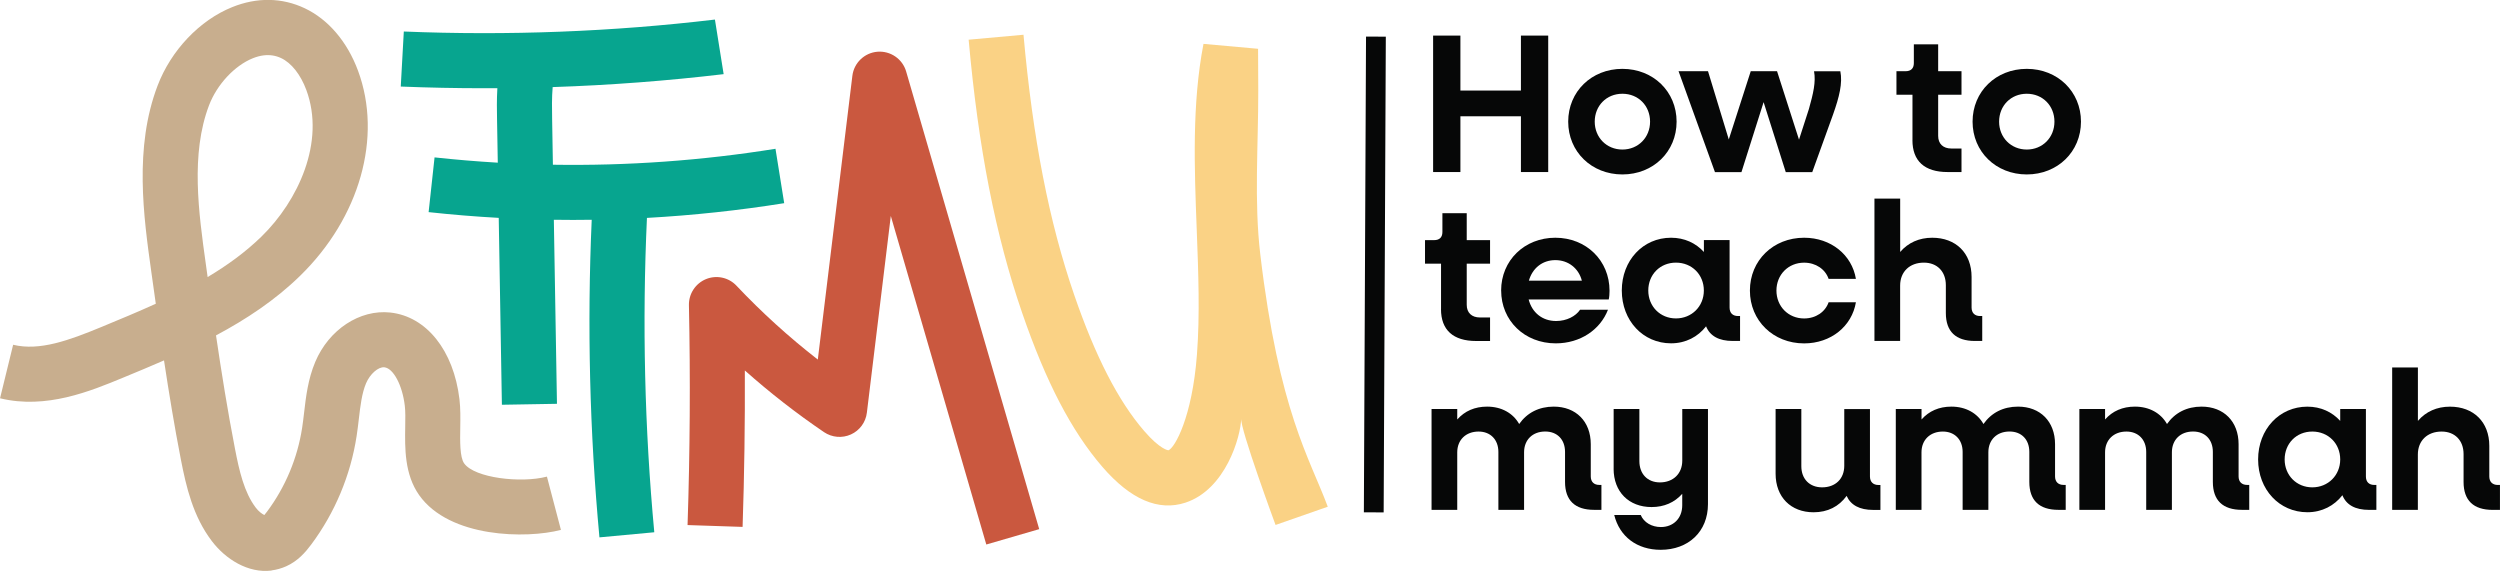<svg xmlns="http://www.w3.org/2000/svg" id="Calque_1" viewBox="0 0 656.82 150"><defs><style>.cls-1{fill:#07a58f;}.cls-2{fill:#c8ae8e;}.cls-3{fill:#fad285;}.cls-4{fill:#ca583f;}.cls-5{fill:#060707;}</style></defs><path class="cls-5" d="M376.52,9.35h7.17v14.44h15.9v-14.44h7.17v35.85h-7.17v-14.65h-15.9v14.65h-7.17V9.35Z"></path><path class="cls-5" d="M412.01,31.96c0-7.9,6.13-13.87,14.24-13.87s14.24,5.98,14.24,13.87-6.13,13.87-14.24,13.87-14.24-5.98-14.24-13.87ZM433.52,31.96c0-4.16-3.07-7.33-7.27-7.33s-7.27,3.17-7.27,7.33,3.12,7.33,7.27,7.33,7.27-3.17,7.27-7.33Z"></path><path class="cls-5" d="M441,18.71h7.74l5.46,17.93,5.77-17.93h6.91l5.77,17.98,2.6-8.05c1.14-4.05,1.87-7.12,1.35-9.92h6.91c.62,3.12-.26,6.7-1.92,11.38l-5.46,15.12h-6.96l-5.82-18.39-5.82,18.39h-6.96l-9.56-26.5Z"></path><path class="cls-5" d="M502.46,36.84v-11.95h-4.21v-6.18h2.39c1.4,0,2.18-.73,2.18-2.13v-4.94h6.39v7.07h6.13v6.18h-6.13v10.81c0,2.08,1.3,3.32,3.48,3.32h2.65v6.18h-3.64c-6.08,0-9.25-2.91-9.25-8.37Z"></path><path class="cls-5" d="M518.25,31.96c0-7.9,6.13-13.87,14.24-13.87s14.24,5.98,14.24,13.87-6.13,13.87-14.24,13.87-14.24-5.98-14.24-13.87ZM539.76,31.96c0-4.16-3.07-7.33-7.27-7.33s-7.27,3.17-7.27,7.33,3.12,7.33,7.27,7.33,7.27-3.17,7.27-7.33Z"></path><path class="cls-5" d="M378.6,81.22v-11.95h-4.21v-6.18h2.39c1.4,0,2.18-.73,2.18-2.13v-4.94h6.39v7.07h6.13v6.18h-6.13v10.81c0,2.08,1.3,3.33,3.48,3.33h2.65v6.18h-3.64c-6.08,0-9.25-2.91-9.25-8.37Z"></path><path class="cls-5" d="M394.39,76.33c0-7.9,6.13-13.87,14.24-13.87s14.24,5.98,14.24,13.93c0,.68-.05,1.66-.21,2.29h-21.04c.88,3.43,3.58,5.66,7.22,5.66,2.75,0,5.14-1.25,6.29-2.96h7.33c-2.03,5.25-7.27,8.83-13.72,8.83-8.21,0-14.34-5.98-14.34-13.87ZM401.67,73.74h13.93c-.83-3.22-3.53-5.4-6.96-5.4s-6.03,2.13-6.96,5.4Z"></path><path class="cls-5" d="M426.09,76.33c0-7.9,5.56-13.87,12.94-13.87,3.53,0,6.5,1.4,8.63,3.74v-3.12h6.75v17.72c0,1.4.78,2.23,2.23,2.23h.52v6.55h-1.92c-3.64,0-5.98-1.3-7.01-3.85-2.13,2.75-5.35,4.47-9.2,4.47-7.38,0-12.94-5.98-12.94-13.87ZM447.65,76.33c0-4.16-3.12-7.33-7.33-7.33s-7.27,3.17-7.27,7.33,3.12,7.33,7.27,7.33,7.33-3.17,7.33-7.33Z"></path><path class="cls-5" d="M459.75,76.33c0-7.9,6.13-13.87,14.24-13.87,7.07,0,12.57,4.52,13.61,10.81h-7.17c-.88-2.55-3.38-4.26-6.44-4.26-4.16,0-7.27,3.17-7.27,7.33s3.12,7.33,7.27,7.33c3.07,0,5.56-1.71,6.44-4.26h7.17c-1.04,6.29-6.55,10.81-13.61,10.81-8.11,0-14.24-5.98-14.24-13.87Z"></path><path class="cls-5" d="M492.48,52.17h6.75v14.03c2.08-2.44,4.99-3.74,8.42-3.74,6.23,0,10.34,4.05,10.34,10.29v8.05c0,1.4.83,2.23,2.23,2.23h.57v6.55h-1.92c-5.04,0-7.64-2.49-7.64-7.33v-7.33c0-3.59-2.29-5.92-5.77-5.92-3.74,0-6.24,2.39-6.24,6.03v14.55h-6.75v-37.41Z"></path><path class="cls-5" d="M376.11,107.46h6.75v2.75c1.97-2.23,4.62-3.38,7.85-3.38,3.79,0,6.81,1.72,8.42,4.57,2.08-2.96,5.2-4.57,9.09-4.57,5.82,0,9.72,3.9,9.72,9.87v8.47c0,1.4.83,2.23,2.23,2.23h.57v6.55h-1.92c-5.04,0-7.64-2.49-7.64-7.33v-7.9c0-3.22-2.03-5.35-5.2-5.35-3.33,0-5.56,2.18-5.56,5.46v15.12h-6.75v-15.22c0-3.22-2.08-5.35-5.2-5.35-3.33,0-5.61,2.18-5.61,5.46v15.12h-6.75v-26.5Z"></path><path class="cls-5" d="M423.95,123.15v-15.69h6.76v13.67c0,3.38,2.13,5.61,5.4,5.61,3.48,0,5.87-2.29,5.87-5.72v-13.56h6.75v24.99c0,7.22-5.14,12-12.42,12-6.24,0-10.81-3.48-12.21-9.15h6.96c.83,1.97,2.91,3.17,5.3,3.17,3.22,0,5.61-2.23,5.61-5.72v-3.01c-2.03,2.29-4.78,3.48-8.05,3.48-5.98,0-9.98-4-9.98-10.08Z"></path><path class="cls-5" d="M466.5,124.45v-16.99h6.76v15.02c0,3.38,2.18,5.56,5.46,5.56,3.48,0,5.82-2.23,5.82-5.66v-14.91h6.75v17.72c0,1.4.83,2.23,2.23,2.23h.52v6.55h-1.92c-3.53,0-5.87-1.25-6.96-3.69-2.03,2.81-4.99,4.31-8.68,4.31-5.98,0-9.98-4-9.98-10.13Z"></path><path class="cls-5" d="M498.09,107.46h6.75v2.75c1.97-2.23,4.62-3.38,7.85-3.38,3.79,0,6.81,1.72,8.42,4.57,2.08-2.96,5.2-4.57,9.09-4.57,5.82,0,9.72,3.9,9.72,9.87v8.47c0,1.4.83,2.23,2.23,2.23h.57v6.55h-1.92c-5.04,0-7.64-2.49-7.64-7.33v-7.9c0-3.22-2.03-5.35-5.2-5.35-3.33,0-5.56,2.18-5.56,5.46v15.12h-6.76v-15.22c0-3.22-2.08-5.35-5.2-5.35-3.33,0-5.61,2.18-5.61,5.46v15.12h-6.75v-26.5Z"></path><path class="cls-5" d="M546.31,107.46h6.75v2.75c1.97-2.23,4.62-3.38,7.85-3.38,3.79,0,6.81,1.72,8.42,4.57,2.08-2.96,5.2-4.57,9.09-4.57,5.82,0,9.72,3.9,9.72,9.87v8.47c0,1.4.83,2.23,2.23,2.23h.57v6.55h-1.92c-5.04,0-7.64-2.49-7.64-7.33v-7.9c0-3.22-2.03-5.35-5.2-5.35-3.33,0-5.56,2.18-5.56,5.46v15.12h-6.75v-15.22c0-3.22-2.08-5.35-5.2-5.35-3.33,0-5.61,2.18-5.61,5.46v15.12h-6.75v-26.5Z"></path><path class="cls-5" d="M593.27,120.71c0-7.9,5.56-13.87,12.94-13.87,3.53,0,6.5,1.4,8.63,3.74v-3.12h6.75v17.72c0,1.4.78,2.23,2.23,2.23h.52v6.55h-1.92c-3.64,0-5.98-1.3-7.01-3.85-2.13,2.75-5.35,4.47-9.2,4.47-7.38,0-12.94-5.98-12.94-13.87ZM614.84,120.71c0-4.16-3.12-7.33-7.33-7.33s-7.27,3.17-7.27,7.33,3.12,7.33,7.27,7.33,7.33-3.17,7.33-7.33Z"></path><path class="cls-5" d="M628.5,96.55h6.75v14.03c2.08-2.44,4.99-3.74,8.42-3.74,6.23,0,10.34,4.05,10.34,10.29v8.05c0,1.4.83,2.23,2.23,2.23h.57v6.55h-1.92c-5.04,0-7.64-2.49-7.64-7.33v-7.33c0-3.59-2.29-5.92-5.77-5.92-3.74,0-6.24,2.39-6.24,6.03v14.55h-6.75v-37.41Z"></path><rect class="cls-5" x="298.69" y="69.51" width="124.99" height="5.2" transform="translate(287.46 432.97) rotate(-89.74)"></rect><path class="cls-2" d="M71.33,149.9c-6.16.76-12.08-3-15.68-7.75-4.93-6.49-6.73-14.2-8.15-21.53-1.67-8.6-3.1-17.28-4.41-25.93-3.65,1.6-7.26,3.09-10.77,4.54-8.53,3.53-20.22,8.37-32.31,5.41l3.44-14.06c6.93,1.69,14.67-1.14,23.34-4.73,4.71-1.95,9.48-3.92,14.14-6.05-.4-2.81-.79-5.61-1.18-8.4-2.03-14.53-4.55-32.6,1.65-48.89,3.53-9.28,11.04-17.19,19.61-20.64,6.5-2.62,13.08-2.52,19.03.29,6.2,2.93,11.19,8.77,14.03,16.44,6.44,17.41.47,38.55-15.22,53.86-6.57,6.42-14.19,11.44-22.1,15.66,1.47,9.93,3.07,19.91,4.97,29.71,1.14,5.9,2.42,11.52,5.47,15.54.77,1.02,1.68,1.67,2.25,1.95.17-.19.39-.47.71-.89,4.82-6.45,8.01-14.08,9.23-22.04.19-1.26.35-2.57.51-3.95.48-4.14,1.02-8.83,2.94-13.37,3.59-8.49,11.69-13.82,19.7-12.96,9.52,1.03,16.65,9.97,18.18,22.77.29,2.46.25,5.02.21,7.5-.06,3.45-.13,7.74,1.02,9.36,2.73,3.85,14.96,5.27,21.75,3.48l3.68,14c-9.05,2.37-29.25,2.14-37.23-9.11-3.89-5.49-3.77-12.41-3.68-17.97.04-2.09.07-4.06-.11-5.54-.64-5.4-3-9.84-5.37-10.1-1.59-.17-3.77,1.76-4.81,4.2-1.11,2.63-1.49,5.92-1.9,9.4-.17,1.45-.34,2.95-.58,4.47-1.58,10.3-5.71,20.16-11.94,28.51-1.53,2.05-3.51,4.33-6.56,5.7-1.28.57-2.56.92-3.84,1.08ZM69.26,14.55c-.92.11-1.88.37-2.85.76-4.79,1.93-9.41,6.9-11.49,12.36-4.88,12.82-2.73,28.18-.84,41.73.16,1.13.31,2.25.47,3.39,5.15-3.07,9.96-6.55,14.18-10.67,9.51-9.28,16.83-24.77,11.75-38.48-1.5-4.04-3.91-7.1-6.63-8.38-1.43-.67-2.97-.91-4.59-.71Z"></path><path class="cls-1" d="M171.9,139.84l-14.41,1.34c-2.57-27.62-3.26-55.68-2.03-83.44-1.63.03-3.27.04-4.91.04s-3.36-.01-5.04-.04l.82,48.35-14.47.25-.83-49.1c-6.15-.34-12.29-.84-18.42-1.51l1.56-14.38c5.53.6,11.06,1.06,16.61,1.39l-.19-11.07c-.05-2.62-.1-5.5.08-8.5-1.16,0-2.33.01-3.49.01-7.3,0-14.6-.15-21.89-.44l.8-14.46c27.3,1.12,54.81.06,81.74-3.14l2.29,14.34c-14.85,1.76-29.86,2.9-44.92,3.4-.24,2.76-.19,5.68-.14,8.55l.2,11.85c19.56.31,39.13-1.09,58.48-4.19l2.29,14.29c-11.95,1.91-24,3.2-36.06,3.87-1.27,27.48-.62,55.26,1.93,82.6Z"></path><path class="cls-4" d="M259.13,143.06l-25.09-86.32-6.29,51.69c-.3,2.5-1.89,4.67-4.19,5.71-2.3,1.04-4.97.81-7.06-.6-7.27-4.94-14.23-10.36-20.81-16.21.06,13.71-.13,27.47-.59,41.1l-14.46-.48c.64-19.17.76-38.61.36-57.77-.06-2.99,1.72-5.71,4.49-6.85,2.77-1.13,5.95-.45,8,1.73,6.61,7,13.77,13.5,21.37,19.41l9.08-74.54c.41-3.41,3.17-6.06,6.6-6.34,3.42-.26,6.57,1.89,7.53,5.19l34.96,120.24-13.9,4.04Z"></path><path class="cls-3" d="M335.12,137.91s-9.38-25.4-9.02-27.99c-.13,4.89-4.11,18.67-14.65,22.14-7.09,2.33-14.43-.83-21.83-9.41-8.13-9.43-14.82-22.29-21.08-40.47-7.01-20.39-11.48-43.19-14.05-71.75l14.41-1.3c2.47,27.37,6.7,49.09,13.32,68.34,5.56,16.16,11.56,27.85,18.36,35.73,4.24,4.93,6.37,5.11,6.39,5.11h0c1.66-.59,6.26-8.69,7.5-25.13.8-10.55.38-21.43-.06-32.95-.62-16.19-1.26-32.93,1.78-48.7l14.34,1.29c.04,3.69.04,7.37.05,11.05.02,14.57-1.12,29.01.53,42.94,4.89,41.33,13.03,53.65,17.73,66.32l-13.71,4.79Z"></path></svg>